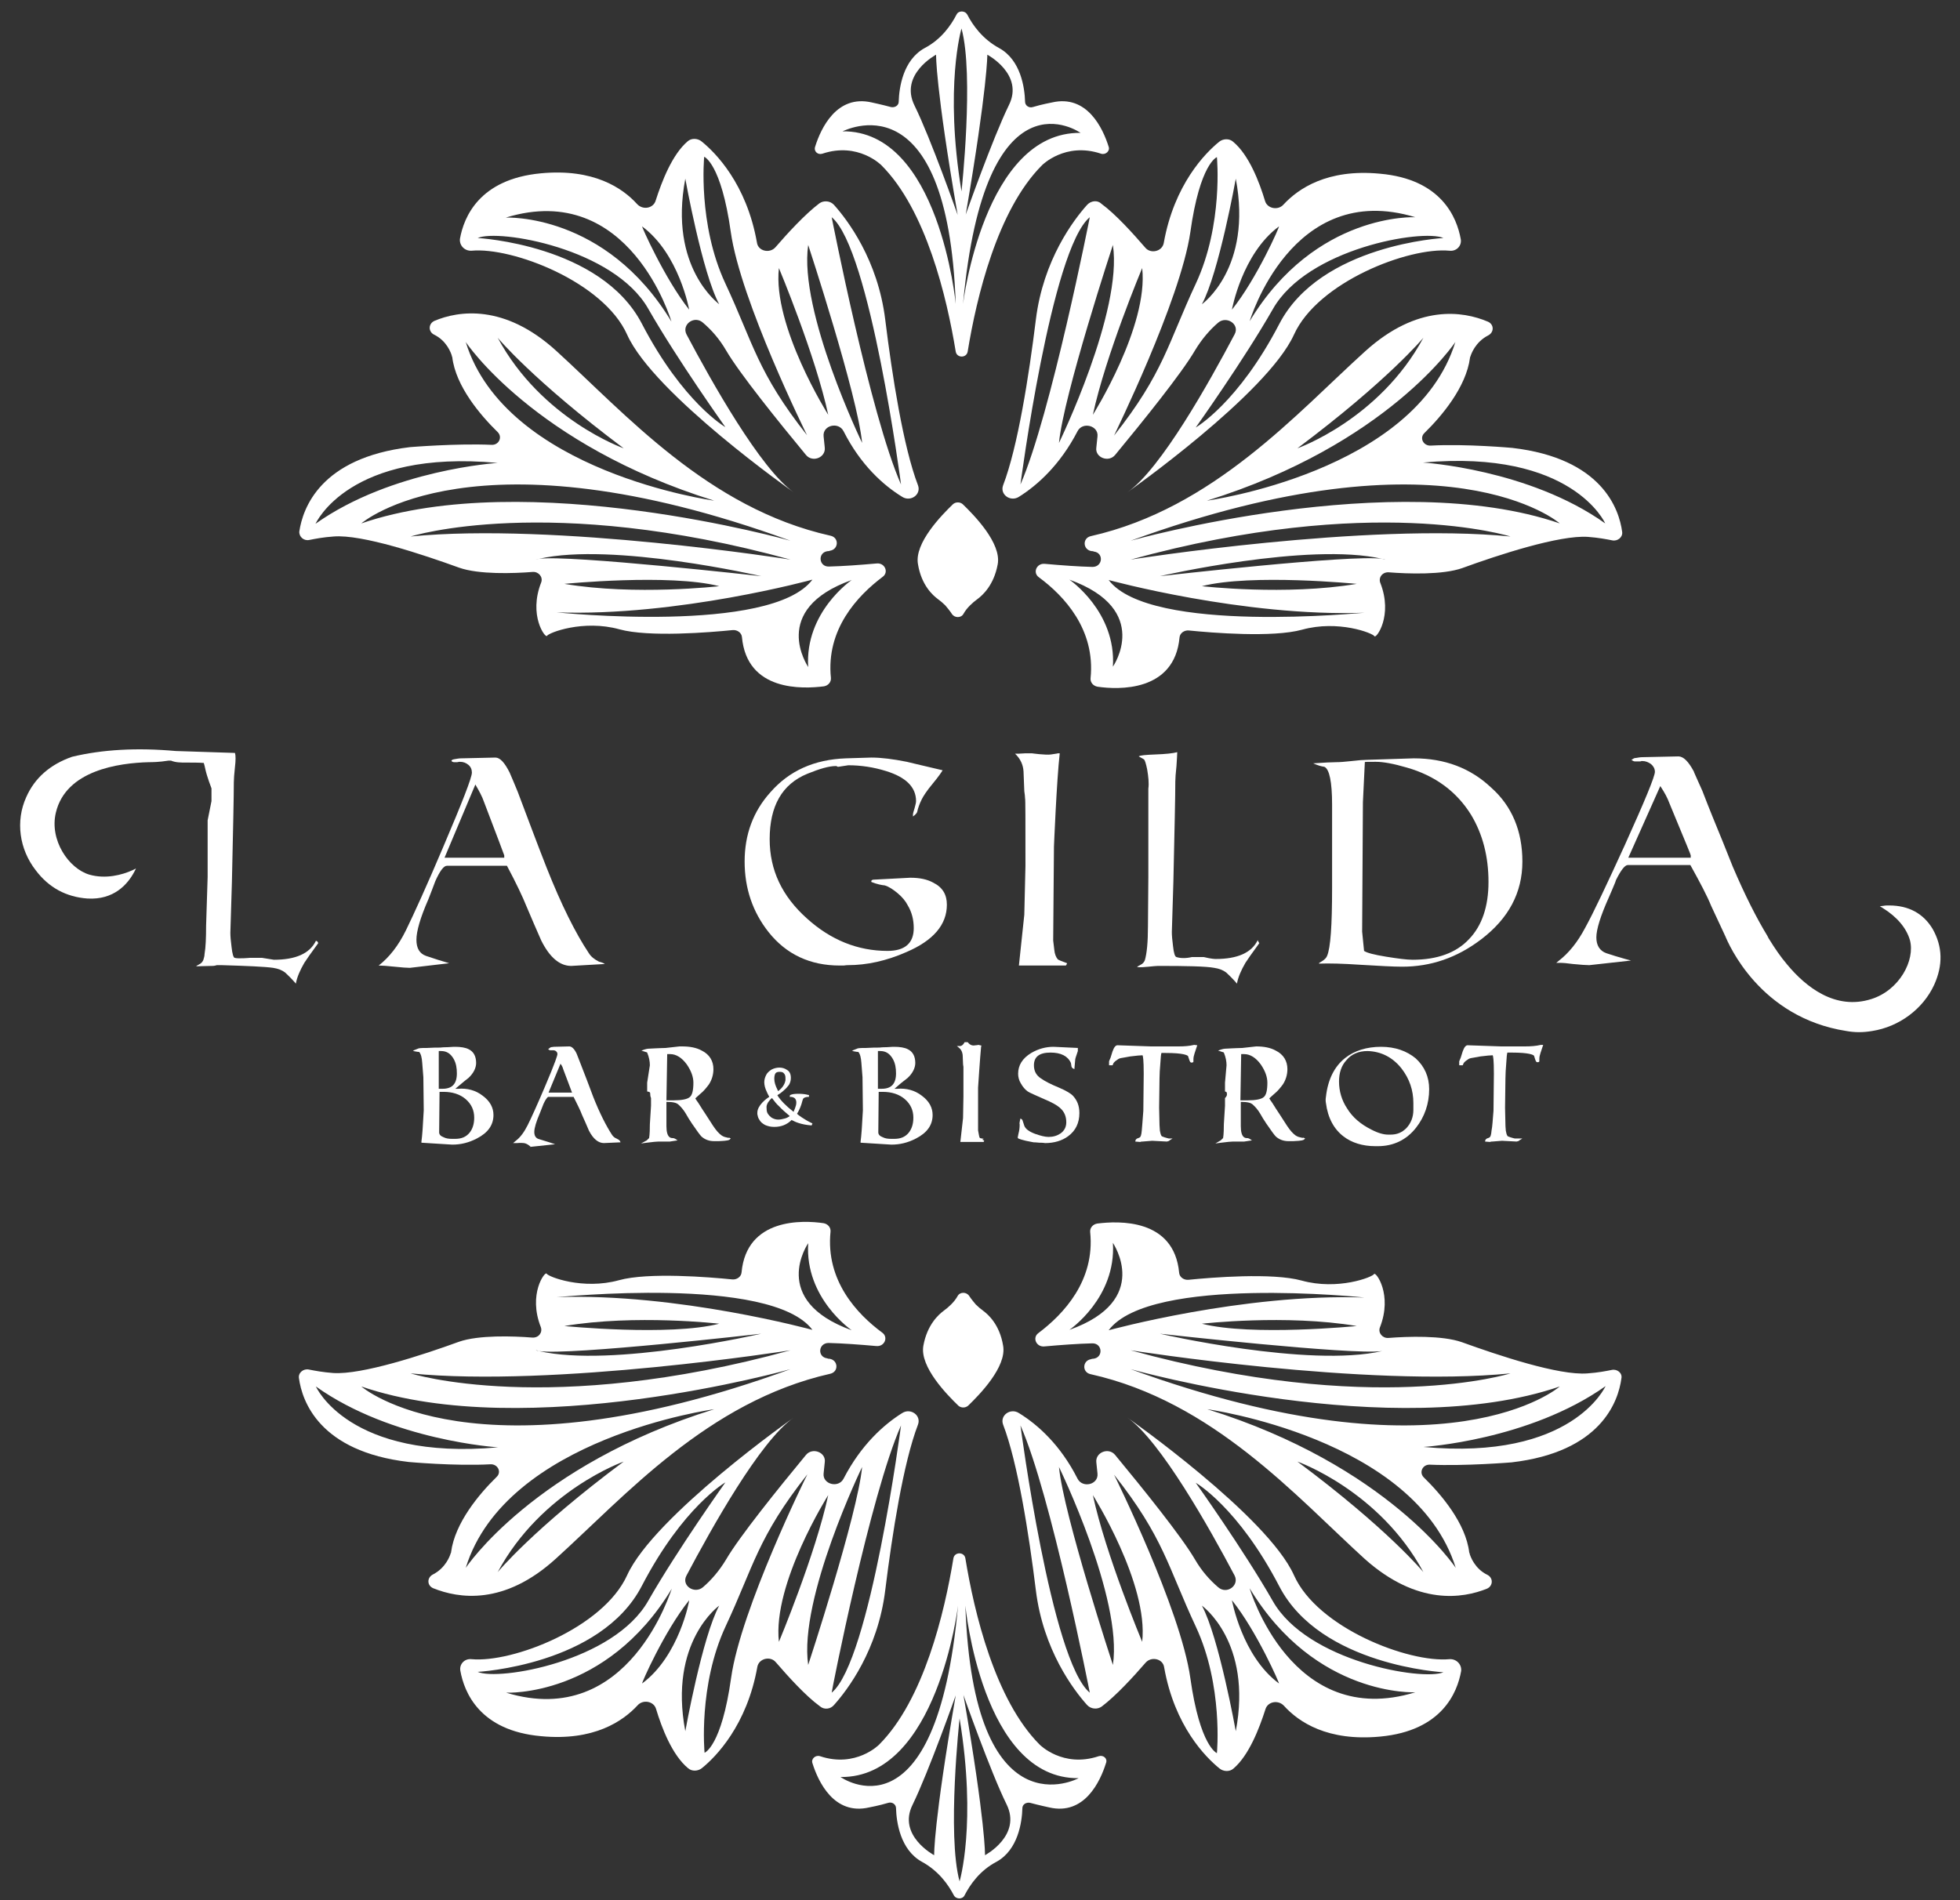 <?xml version="1.0" encoding="utf-8"?>
<!-- Generator: Adobe Illustrator 23.0.3, SVG Export Plug-In . SVG Version: 6.00 Build 0)  -->
<svg version="1.1" id="Livello_1" xmlns="http://www.w3.org/2000/svg" xmlns:xlink="http://www.w3.org/1999/xlink" x="0px" y="0px"
	 viewBox="0 0 508.8 493.4" style="enable-background:new 0 0 508.8 493.4;" xml:space="preserve">
<rect x="0" y="0" width="508.8" height="493.4" fill="#333333" stroke="none"/>
<style type="text/css">
	.st0{fill:#FFFFFF;}
</style>
<g id="Disegno_4_1_">
	<g>
		<g>
			<g>
				<g>
					<path class="st0" d="M213.5,39.9c9.3-3.1,15.3,3,15.3,3c11.6,11.6,17,34.3,19.3,48.4c0.3,1.7,2.8,1.7,3.1,0
						c2.3-14.1,7.7-36.8,19.3-48.4c0,0,6-6.1,15.3-3c1.2,0.4,2.4-0.7,2-1.8c-1.5-4.8-5.6-13.6-14.7-11.5c0,0-2.7,0.5-5,1.2
						c-1,0.3-2-0.4-2-1.4c-0.1-3.6-1.1-10.8-6.7-13.9c-4.4-2.4-6.9-6-8.3-8.7c-0.6-1.1-2.3-1.1-2.8,0c-1.4,2.7-3.9,6.4-8.3,8.7
						c-5.6,3.1-6.6,10.3-6.7,13.9c0,1-1,1.6-2,1.4c-2.2-0.6-5-1.2-5-1.2c-9.1-2.1-13.2,6.7-14.7,11.5
						C211.2,39.3,212.3,40.3,213.5,39.9z M280.5,34.5C255.4,34.2,250,78.9,250,78.9C255.7,16.8,280.5,34.5,280.5,34.5z M256.3,14.2
						c0,0,9.6,5.1,5.6,13.1c-4.2,8.6-11.2,28.4-11.2,28.4C256.4,22.3,256.3,14.2,256.3,14.2z M249.6,7.4c3.3,12.1,0,42.3,0,42.3
						C245.1,22.4,249.6,7.4,249.6,7.4z M243,14.2c0,0-0.2,8.1,5.6,41.6c0,0-7-19.9-11.2-28.4C233.4,19.3,243,14.2,243,14.2z
						 M248.1,78.9c0,0-4.3-45.1-29.4-44.8C218.8,34.2,246,19.3,248.1,78.9z"/>
					<path class="st0" d="M354.4,91.2c-17.8,16.1-39.4,40.8-71.2,48c-2.3,0.5-2.1,3.6,0.2,3.9c0.2,0,0.4,0,0.5,0.1
						c2.7,0.3,2.4,4-0.3,4c-3.8-0.1-7.9-0.4-12.4-0.8c-2.1-0.2-3.2,2.3-1.5,3.5c6.5,4.8,14.7,13.5,13.4,26.2c-0.1,1.1,0.7,2,1.8,2.2
						c5.4,0.8,20,1.4,21.3-12.8c0.1-1.1,1.2-1.9,2.4-1.8c5.9,0.6,21.8,1.9,29.4-0.2c9.4-2.6,18.4,0.9,18.8,1.7
						c0.4,0.7,4.9-5.3,1.5-13.9c-0.5-1.4,0.6-2.8,2.2-2.7c5,0.4,14,0.7,19.1-1.1c9.3-3.4,25.2-8.6,32.6-8.1c2.7,0.2,4.8,0.6,6.3,0.9
						c1.4,0.3,2.8-0.8,2.6-2.2c-0.8-6-5.3-19.1-28.5-21.8c0,0-12-1.1-21.2-0.6c-1.9,0.1-3-2-1.6-3.3c4.5-4.4,10.8-11.9,11.8-19.5
						c0-0.1,0-0.2,0.1-0.3c0.2-0.7,1.3-3.8,4.6-5.5c1.6-0.8,1.6-2.9-0.1-3.6C379.8,80.8,368,78.9,354.4,91.2z M369.5,87.7
						c-11.4,21.2-32.7,28.7-32.7,28.7C360.3,98.8,369.5,87.7,369.5,87.7z M288.9,173.1c0.9-14.3-11.3-22.6-11.3-22.6
						C299.2,158.3,288.9,173.1,288.9,173.1z M287.8,150.6c0,0,35,9.6,66.4,8.5C354.2,159,298.5,164.8,287.8,150.6z M312,152.2
						c12.9-3.3,40.2-0.6,40.2-0.6C333.8,154.7,312,152.2,312,152.2z M358.8,145.1c-7.9-1.2-57.7,4.5-57.7,4.5
						S339.7,140.7,358.8,145.1c0.3,0.1,0.6,0.1,0.8,0.2C359.4,145.3,359.1,145.2,358.8,145.1z M293.5,145.3c62.9-17.3,98.6-6,98.6-6
						C354.8,135.6,293.5,145.3,293.5,145.3z M416.7,135.9c-19.8-14.1-47.3-15.8-47.3-15.8C408.2,116.6,416.7,135.9,416.7,135.9z
						 M404.9,135.9c-43.1-14.8-111.4,4.5-111.4,4.5C375.9,110.4,404.9,135.9,404.9,135.9z M313.3,130c46.9-14.6,64.5-41.2,64.5-41.2
						C367.4,122.6,313.3,130,313.3,130z"/>
					<path class="st0" d="M282.2,53.2c-3.5,3.9-11.4,14.3-13.3,29.8c-1.8,14.6-4.7,33.1-8.5,43c-0.9,2.4,1.9,4.4,4.1,3
						c4.8-3,10.7-8.3,15.2-17c1.3-2.6,5.5-1.5,5.2,1.3c-0.1,0.9-0.2,1.9-0.3,2.9c-0.4,2.6,3.2,4,4.9,1.9
						c7.1-8.6,17.2-21.1,20.7-27.1c1.8-3,3.9-5.4,6-7.2c2.2-1.9,5.7,0.4,4.3,3c-6.5,12.3-19.1,34.9-27.8,41c0,0,36.2-25.5,43.2-40.9
						c6.2-13.7,29.8-22.8,40.4-21.8c1.8,0.2,3.2-1.3,2.9-3c-1-5.6-5-15.6-21-17c-13.7-1.3-21.2,3.9-25,8c-1.4,1.6-4.2,1.1-4.8-0.9
						c-1.5-5-4.2-12-8.3-15.4c-1-0.9-2.6-0.8-3.6,0c-3.6,2.9-11.7,11.1-14.4,26.3c-0.4,2.2-3.4,2.9-4.8,1.2
						c-3.2-3.7-7.7-8.7-11.4-11.4C284.9,51.9,283.2,52.1,282.2,53.2z M264.9,125.8c0,0,8-61.2,18-69.4
						C282.9,56.4,272.8,107.7,264.9,125.8z M374.7,61.8c0,0-31.9,1.7-42.6,22.3c-10.7,20.6-21.7,26.9-21.7,26.9s12.4-17.4,20-30.7
						C339.3,64.5,369.3,59.4,374.7,61.8z M367.4,56.4c0,0-25.9-1.3-43,27C324.4,83.5,335.2,46.6,367.4,56.4z M332,58.8
						c0.3-0.2-5.7,13.5-12.2,21.6C319.8,80.4,322.4,65.9,332,58.8z M320.8,46.4c4.4,23.2-8.8,32.6-8.8,32.6
						C316.4,70.9,320.8,46.4,320.8,46.4z M309,60.3c2.5-17.9,6.9-19.5,6.9-19.5s1.7,17.5-5.5,32.9c-7.2,15.4-8.3,23.1-21.2,39.4
						C289.2,113,306.4,78.1,309,60.3z M283.7,107.7c3.3-15.4,12.8-38.1,12.8-38.1C298.2,84.7,283.7,107.7,283.7,107.7z M274.9,115
						c1.2-12.5,14-51.4,14-51.4C291.5,80.9,274.9,115,274.9,115z"/>
					<path class="st0" d="M80.3,140.2c1.5-0.3,3.5-0.7,6.3-0.9c7.4-0.6,23.2,4.7,32.6,8.1c5.1,1.8,14.1,1.5,19.1,1.1
						c1.5-0.1,2.7,1.3,2.2,2.7c-3.4,8.6,1.1,14.6,1.5,13.9c0.4-0.8,9.4-4.3,18.8-1.7c7.6,2.1,23.5,0.8,29.4,0.2
						c1.2-0.1,2.3,0.7,2.4,1.8c1.3,14.2,15.8,13.5,21.3,12.8c1.1-0.2,1.9-1.1,1.8-2.2c-1.3-12.6,6.9-21.3,13.4-26.2
						c1.7-1.2,0.6-3.7-1.5-3.5c-4.5,0.4-8.6,0.7-12.4,0.8c-2.7,0.1-3-3.7-0.3-4c0.2,0,0.4,0,0.5-0.1c2.3-0.3,2.5-3.4,0.2-3.9
						c-31.8-7.1-53.4-31.8-71.2-48c-13.5-12.3-25.4-10.4-31.6-7.8c-1.6,0.7-1.7,2.8-0.1,3.6c3.3,1.6,4.4,4.8,4.6,5.5
						c0,0.1,0,0.2,0.1,0.3c0.9,7.6,7.3,15.1,11.8,19.5c1.3,1.3,0.3,3.4-1.6,3.3c-9.1-0.4-21.2,0.6-21.2,0.6
						C83.1,118.9,78.6,132,77.7,138C77.6,139.4,78.9,140.5,80.3,140.2z M106.6,139.3c0,0,35.7-11.3,98.6,6
						C205.2,145.3,143.9,135.6,106.6,139.3z M139.9,145.1c-0.3,0.1-0.5,0.1-0.8,0.2C139.3,145.2,139.5,145.2,139.9,145.1
						c19.1-4.4,57.7,4.5,57.7,4.5S147.8,144,139.9,145.1z M186.7,152.2c0,0-21.8,2.5-40.2-0.6C146.5,151.6,173.8,148.9,186.7,152.2z
						 M221.1,150.6c0,0-12.2,8.3-11.3,22.6C209.8,173.1,199.5,158.3,221.1,150.6z M144.5,159c31.5,1.1,66.4-8.5,66.4-8.5
						C200.2,164.8,144.5,159,144.5,159z M161.9,116.4c0,0-21.3-7.5-32.7-28.7C129.2,87.7,138.4,98.8,161.9,116.4z M120.9,88.8
						c0,0,17.6,26.6,64.5,41.2C185.4,130,131.3,122.6,120.9,88.8z M205.2,140.4c0,0-68.3-19.3-111.4-4.5
						C93.8,135.9,122.9,110.4,205.2,140.4z M129.2,120.2c0,0-27.4,1.7-47.3,15.8C82,135.9,90.5,116.6,129.2,120.2z"/>
					<path class="st0" d="M122.4,65.1c10.6-1,34.3,8.1,40.4,21.8c6.9,15.4,43.2,40.9,43.2,40.9c-8.6-6.1-21.3-28.7-27.8-41
						c-1.3-2.6,2.1-5,4.3-3c2.1,1.8,4.2,4.1,6,7.2c3.5,6,13.6,18.5,20.7,27.1c1.7,2.1,5.2,0.7,4.9-1.9c-0.1-1-0.2-1.9-0.3-2.9
						c-0.3-2.9,3.9-3.9,5.2-1.3c4.4,8.7,10.3,14,15.2,17c2.2,1.4,5-0.6,4.1-3c-3.8-9.9-6.7-28.4-8.5-43
						c-1.9-15.5-9.8-25.9-13.3-29.8c-1-1.1-2.7-1.2-3.8-0.4c-3.7,2.8-8.2,7.7-11.4,11.4c-1.5,1.7-4.5,1-4.8-1.2
						c-2.7-15.3-10.8-23.4-14.4-26.3c-1-0.8-2.6-0.9-3.6,0c-4,3.4-6.7,10.4-8.3,15.4c-0.6,2-3.3,2.5-4.8,0.9c-3.8-4.2-11.3-9.3-25-8
						c-16,1.5-20,11.4-21,17C119.2,63.7,120.6,65.2,122.4,65.1z M233.9,125.8c-8-18.1-18-69.4-18-69.4
						C225.9,64.6,233.9,125.8,233.9,125.8z M209.8,63.6c0,0,12.8,38.9,14,51.4C223.8,115,207.3,80.9,209.8,63.6z M202.2,69.6
						c0,0,9.5,22.7,12.8,38.1C215,107.7,200.5,84.7,202.2,69.6z M182.8,40.7c0,0,4.4,1.7,6.9,19.5c2.5,17.9,19.8,52.8,19.8,52.8
						c-12.9-16.3-14-24-21.2-39.4C181.1,58.2,182.8,40.7,182.8,40.7z M177.9,46.4c0,0,4.4,24.5,8.8,32.6
						C186.7,78.9,173.5,69.6,177.9,46.4z M166.7,58.8c9.6,7.1,12.2,21.6,12.2,21.6C172.5,72.3,166.4,58.5,166.7,58.8z M174.3,83.5
						c-17.1-28.3-43-27-43-27C163.5,46.6,174.3,83.5,174.3,83.5z M168.3,80.2c7.6,13.3,20,30.7,20,30.7s-11-6.3-21.7-26.9
						C155.9,63.5,124,61.8,124,61.8C129.4,59.4,159.4,64.5,168.3,80.2z"/>
				</g>
				<path class="st0" d="M243.4,155.5c0.7,0.5,1.4,1.1,2,1.7c0.5,0.6,1.1,1.3,1.7,2.2c0.7,1.1,2.4,1.1,3,0c0.5-0.9,1.1-1.6,1.7-2.2
					c0.6-0.6,1.3-1.2,2-1.7c1.2-0.9,4.2-3.5,5.2-9c1-5.5-6.2-12.8-9.1-15.6c-0.7-0.6-1.8-0.6-2.5,0c-2.9,2.8-10.1,10.1-9.1,15.6
					C239.2,152,242.2,154.6,243.4,155.5z"/>
			</g>
			<g>
				<g>
					<path class="st0" d="M285.2,456c-9.3,3.1-15.3-3-15.3-3c-11.6-11.6-17-34.3-19.3-48.4c-0.3-1.7-2.8-1.7-3.1,0
						c-2.3,14.1-7.7,36.8-19.3,48.4c0,0-6,6.1-15.3,3c-1.2-0.4-2.4,0.7-2,1.8c1.5,4.8,5.6,13.6,14.7,11.5c0,0,2.7-0.5,5-1.2
						c1-0.3,2,0.4,2,1.4c0.1,3.6,1.1,10.8,6.7,13.9c4.4,2.4,6.9,6,8.3,8.7c0.6,1.1,2.3,1.1,2.8,0c1.4-2.7,3.9-6.4,8.3-8.7
						c5.6-3.1,6.6-10.3,6.7-13.9c0-1,1-1.6,2-1.4c2.2,0.6,5,1.2,5,1.2c9.1,2.1,13.2-6.7,14.7-11.5
						C287.6,456.6,286.4,455.6,285.2,456z M218.2,461.4c25.1,0.3,30.5-44.5,30.5-44.5C243,479.1,218.2,461.4,218.2,461.4z
						 M242.5,481.7c0,0-9.6-5.1-5.6-13.1c4.2-8.6,11.2-28.4,11.2-28.4C242.3,473.6,242.5,481.7,242.5,481.7z M249.1,488.5
						c-3.3-12.1,0-42.3,0-42.3C253.6,473.5,249.1,488.5,249.1,488.5z M255.7,481.7c0,0,0.2-8.1-5.6-41.6c0,0,7,19.9,11.2,28.4
						C265.3,476.6,255.7,481.7,255.7,481.7z M250.6,416.9c0,0,4.3,45.1,29.4,44.8C280,461.7,252.7,476.6,250.6,416.9z"/>
					<path class="st0" d="M144.3,404.7c17.8-16.1,39.4-40.8,71.2-48c2.3-0.5,2.1-3.6-0.2-3.9c-0.2,0-0.4,0-0.5-0.1
						c-2.7-0.3-2.4-4,0.3-4c3.8,0.1,7.9,0.4,12.4,0.8c2.1,0.2,3.2-2.3,1.5-3.5c-6.5-4.8-14.7-13.5-13.4-26.2c0.1-1.1-0.7-2-1.8-2.2
						c-5.4-0.8-20-1.4-21.3,12.8c-0.1,1.1-1.2,1.9-2.4,1.8c-5.9-0.6-21.8-1.9-29.4,0.2c-9.4,2.6-18.4-0.9-18.8-1.7
						c-0.4-0.7-4.9,5.3-1.5,13.9c0.5,1.4-0.6,2.8-2.2,2.7c-5-0.4-14-0.7-19.1,1.1c-9.3,3.4-25.2,8.6-32.6,8.1
						c-2.7-0.2-4.8-0.6-6.3-0.9c-1.4-0.3-2.8,0.8-2.6,2.2c0.8,6,5.3,19.1,28.5,21.8c0,0,12,1.1,21.2,0.6c1.9-0.1,3,2,1.6,3.3
						c-4.5,4.4-10.8,11.9-11.8,19.5c0,0.1,0,0.2-0.1,0.3c-0.2,0.7-1.3,3.8-4.6,5.5c-1.6,0.8-1.6,2.9,0.1,3.6
						C119,415,130.8,417,144.3,404.7z M129.2,408.2c11.4-21.2,32.7-28.7,32.7-28.7C138.4,397,129.2,408.2,129.2,408.2z M209.8,322.8
						c-0.9,14.3,11.3,22.6,11.3,22.6C199.5,337.6,209.8,322.8,209.8,322.8z M210.9,345.3c0,0-35-9.6-66.4-8.5
						C144.5,336.9,200.2,331,210.9,345.3z M186.7,343.7c-12.9,3.3-40.2,0.6-40.2,0.6C164.9,341.2,186.7,343.7,186.7,343.7z
						 M139.9,350.8c7.9,1.2,57.7-4.5,57.7-4.5S159,355.2,139.9,350.8c-0.3-0.1-0.6-0.1-0.8-0.2C139.4,350.6,139.6,350.7,139.9,350.8
						z M205.2,350.6c-62.9,17.3-98.6,6-98.6,6C143.9,360.3,205.2,350.6,205.2,350.6z M82,360c19.8,14.1,47.3,15.8,47.3,15.8
						C90.5,379.3,82,360,82,360z M93.8,360c43.1,14.8,111.4-4.5,111.4-4.5C122.9,385.5,93.8,360,93.8,360z M185.4,365.9
						c-46.9,14.6-64.5,41.2-64.5,41.2C131.3,373.3,185.4,365.9,185.4,365.9z"/>
					<path class="st0" d="M216.5,442.7c3.5-3.9,11.4-14.3,13.3-29.8c1.8-14.6,4.7-33.1,8.5-43c0.9-2.4-1.9-4.4-4.1-3
						c-4.8,3-10.7,8.3-15.2,17c-1.3,2.6-5.5,1.5-5.2-1.3c0.1-0.9,0.2-1.9,0.3-2.9c0.4-2.6-3.2-4-4.9-1.9
						c-7.1,8.6-17.2,21.1-20.7,27.1c-1.8,3-3.9,5.4-6,7.2c-2.2,1.9-5.7-0.4-4.3-3c6.5-12.3,19.1-34.9,27.8-41
						c0,0-36.2,25.5-43.2,40.9c-6.2,13.7-29.8,22.8-40.4,21.8c-1.8-0.2-3.2,1.3-2.9,3c1,5.6,5,15.6,21,17c13.7,1.3,21.2-3.9,25-8
						c1.4-1.6,4.2-1.1,4.8,0.9c1.5,5,4.2,12,8.3,15.4c1,0.9,2.6,0.8,3.6,0c3.6-2.9,11.7-11.1,14.4-26.3c0.4-2.2,3.4-2.9,4.8-1.2
						c3.2,3.7,7.7,8.7,11.4,11.4C213.9,444,215.6,443.8,216.5,442.7z M233.9,370.1c0,0-8,61.2-18,69.4
						C215.8,439.5,225.9,388.2,233.9,370.1z M124,434.1c0,0,31.9-1.7,42.6-22.3c10.7-20.6,21.7-26.9,21.7-26.9s-12.4,17.4-20,30.7
						C159.4,431.4,129.4,436.5,124,434.1z M131.4,439.5c0,0,25.9,1.3,43-27C174.3,412.4,163.5,449.3,131.4,439.5z M166.7,437.1
						c-0.3,0.2,5.7-13.5,12.2-21.6C179,415.5,176.3,430,166.7,437.1z M177.9,449.5c-4.4-23.2,8.8-32.6,8.8-32.6
						C182.3,425,177.9,449.5,177.9,449.5z M189.8,435.6c-2.5,17.9-6.9,19.5-6.9,19.5s-1.7-17.5,5.5-32.9
						c7.2-15.4,8.3-23.1,21.2-39.4C209.5,382.9,192.3,417.8,189.8,435.6z M215,388.2c-3.3,15.4-12.8,38.1-12.8,38.1
						C200.5,411.2,215,388.2,215,388.2z M223.8,380.9c-1.2,12.5-14,51.4-14,51.4C207.3,415,223.8,380.9,223.8,380.9z"/>
					<path class="st0" d="M418.4,355.7c-1.5,0.3-3.5,0.7-6.3,0.9c-7.4,0.6-23.2-4.7-32.6-8.1c-5.1-1.8-14.1-1.5-19.1-1.1
						c-1.5,0.1-2.7-1.3-2.2-2.7c3.4-8.6-1.1-14.6-1.5-13.9c-0.4,0.8-9.4,4.3-18.8,1.7c-7.6-2.1-23.5-0.8-29.4-0.2
						c-1.2,0.1-2.3-0.7-2.4-1.8c-1.3-14.2-15.8-13.5-21.3-12.8c-1.1,0.2-1.9,1.1-1.8,2.2c1.3,12.6-6.9,21.3-13.4,26.2
						c-1.7,1.2-0.6,3.7,1.5,3.5c4.5-0.4,8.6-0.7,12.4-0.8c2.7-0.1,3,3.7,0.3,4c-0.2,0-0.4,0-0.5,0.1c-2.3,0.3-2.5,3.4-0.2,3.9
						c31.8,7.1,53.4,31.8,71.2,48C368,417,379.8,415,386,412.5c1.6-0.7,1.7-2.8,0.1-3.6c-3.3-1.6-4.4-4.8-4.6-5.5
						c0-0.1,0-0.2-0.1-0.3c-0.9-7.6-7.3-15.1-11.8-19.5c-1.3-1.3-0.3-3.4,1.6-3.3c9.1,0.4,21.2-0.6,21.2-0.6
						c23.2-2.7,27.7-15.8,28.5-21.8C421.2,356.5,419.8,355.4,418.4,355.7z M392.1,356.6c0,0-35.7,11.3-98.6-6
						C293.5,350.6,354.8,360.3,392.1,356.6z M358.8,350.8c0.3-0.1,0.5-0.1,0.8-0.2C359.5,350.6,359.2,350.7,358.8,350.8
						c-19.1,4.4-57.7-4.5-57.7-4.5S351,351.9,358.8,350.8z M312,343.7c0,0,21.8-2.5,40.2,0.6C352.2,344.3,324.9,347,312,343.7z
						 M277.6,345.3c0,0,12.2-8.3,11.3-22.6C288.9,322.8,299.2,337.6,277.6,345.3z M354.2,336.9c-31.5-1.1-66.4,8.5-66.4,8.5
						C298.5,331,354.2,336.9,354.2,336.9z M336.8,379.5c0,0,21.3,7.5,32.7,28.7C369.5,408.2,360.3,397,336.8,379.5z M377.9,407.1
						c0,0-17.6-26.6-64.5-41.2C313.3,365.9,367.4,373.3,377.9,407.1z M293.5,355.5c0,0,68.3,19.3,111.4,4.5
						C404.9,360,375.9,385.5,293.5,355.5z M369.5,375.7c0,0,27.4-1.7,47.3-15.8C416.7,360,408.2,379.3,369.5,375.7z"/>
					<path class="st0" d="M376.3,430.8c-10.6,1-34.3-8.1-40.4-21.8c-6.9-15.4-43.2-40.9-43.2-40.9c8.6,6.1,21.3,28.7,27.8,41
						c1.3,2.6-2.1,5-4.3,3c-2.1-1.8-4.2-4.1-6-7.2c-3.5-6-13.6-18.5-20.7-27.1c-1.7-2.1-5.2-0.7-4.9,1.9c0.1,1,0.2,1.9,0.3,2.9
						c0.3,2.9-3.9,3.9-5.2,1.3c-4.4-8.7-10.3-14-15.2-17c-2.2-1.4-5,0.6-4.1,3c3.8,9.9,6.7,28.4,8.5,43c1.9,15.5,9.8,25.9,13.3,29.8
						c1,1.1,2.7,1.2,3.8,0.4c3.7-2.8,8.2-7.7,11.4-11.4c1.5-1.7,4.5-1,4.8,1.2c2.7,15.3,10.8,23.4,14.4,26.3c1,0.8,2.6,0.9,3.6,0
						c4-3.4,6.7-10.4,8.3-15.4c0.6-2,3.3-2.5,4.8-0.9c3.8,4.2,11.3,9.3,25,8c16-1.5,20-11.4,21-17
						C379.5,432.2,378.1,430.7,376.3,430.8z M264.9,370.1c8,18.1,18,69.4,18,69.4C272.9,431.3,264.9,370.1,264.9,370.1z
						 M288.9,432.3c0,0-12.8-38.9-14-51.4C274.9,380.9,291.5,415,288.9,432.3z M296.5,426.3c0,0-9.5-22.7-12.8-38.1
						C283.7,388.2,298.2,411.2,296.5,426.3z M315.9,455.2c0,0-4.4-1.7-6.9-19.5c-2.5-17.9-19.8-52.8-19.8-52.8
						c12.9,16.3,14,24,21.2,39.4C317.6,437.7,315.9,455.2,315.9,455.2z M320.8,449.5c0,0-4.4-24.5-8.8-32.6
						C312,416.9,325.2,426.3,320.8,449.5z M332,437.1c-9.6-7.1-12.2-21.6-12.2-21.6C326.3,423.6,332.3,437.4,332,437.1z
						 M324.4,412.4c17.1,28.3,43,27,43,27C335.2,449.3,324.4,412.4,324.4,412.4z M330.4,415.7c-7.6-13.3-20-30.7-20-30.7
						s11,6.3,21.7,26.9c10.7,20.6,42.6,22.3,42.6,22.3C369.3,436.5,339.3,431.4,330.4,415.7z"/>
				</g>
				<path class="st0" d="M255.3,340.4c-0.7-0.5-1.4-1.1-2-1.7c-0.5-0.6-1.1-1.3-1.7-2.2c-0.7-1.1-2.4-1.1-3,0
					c-0.5,0.9-1.1,1.6-1.7,2.2c-0.6,0.6-1.3,1.2-2,1.7c-1.2,0.9-4.2,3.5-5.2,9c-1,5.5,6.2,12.8,9.1,15.6c0.7,0.6,1.8,0.6,2.5,0
					c2.9-2.8,10.1-10.1,9.1-15.6C259.5,343.9,256.5,341.3,255.3,340.4z"/>
			</g>
			<g>
				<g>
					<path class="st0" d="M82.6,244.9c-1.9,2.6-3.1,4.3-3.6,5.1c-1.1,1.9-1.9,3.7-2.2,5.4c-0.4-0.5-1.3-1.5-2.8-2.9
						c-0.8-0.6-1.8-1-3.1-1.2c-2.1-0.3-6.6-0.5-13.4-0.7h-1.2c-0.3,0.1-0.7,0.2-1.2,0.2l-0.1,0l-4.1,0.1c0.1-0.1,0.4-0.3,0.8-0.5
						c0.6-0.3,0.9-0.7,1.1-1.2c0.1-0.4,0.3-0.9,0.3-1.5c0.3-1.7,0.4-4.2,0.4-7.3l0.4-12.7v-14.7l1-5v-3.3c0,0-1.2-3.1-1.6-5
						c-0.1-0.6-0.3-1.2-0.4-1.6c-1.3-0.1-2.9-0.1-4.7-0.1c-1.3,0-2.6,0-3.8-0.5h-0.7c-2.4,0.4-4.4,0.4-5,0.4
						c-7.9,0.2-21.6,2.1-24.2,13.1c-1.7,7.1,3.3,14.5,8.7,16.1c4.2,1.2,8.5,0.1,11.3-1.2l0.8-0.4l-0.4,0.8c-1.8,3.4-5.4,7.4-12.2,7
						c-5.5-0.4-10-2.8-13.4-7.3C5,220.5,4,213.2,6.8,207c2.2-5,6.2-8.5,11.9-10.5c7.9-1.9,16.9-2.4,26.9-1.5l15.4,0.5v0
						c0.2,0.7,0.2,1.9,0,3.6c-0.2,1.9-0.3,3.2-0.3,4c0,3.8-0.2,12.5-0.5,26l-0.4,13.1c0,0.9,0.1,2.1,0.3,3.6
						c0.2,1.9,0.5,2.8,0.8,2.9c0.9,0.3,4,0,4,0H68c0,0,3,0.5,3.1,0.5c5.6,0,9.3-1.6,10.9-4.9C82.3,244.3,82.5,244.5,82.6,244.9z"/>
				</g>
				<path class="st0" d="M157,250.3l-8.7,0.5c-3,0-5.6-2.2-7.8-6.6c-1.3-3-2.6-5.9-3.8-8.8c-1-2.5-2.7-6.1-5.1-10.6H116
					c-0.8,0-1.8,1.3-3,4c-0.6,1.6-1.2,3.2-1.8,4.7c-2.1,4.8-3.1,8.3-3.1,10.5c0,2.2,0.8,3.6,2.5,4.2c2,0.7,4,1.3,6,1.9l-10.2,1.2
					c-0.8,0-2.1-0.1-4-0.3c-1.9-0.2-3.3-0.3-4.1-0.3c2.7-2.1,5.1-5.1,7.1-9.2c2-4.1,5.3-11.3,9.7-21.7c4.9-11.5,7.4-17.9,7.4-19.2
					c0-0.8-0.3-1.5-0.9-2c-0.6-0.5-1.3-0.8-2.2-0.8c-0.1,0-0.3,0-0.7,0.1c-0.4,0-0.7,0-0.8,0c-0.3,0-0.5-0.1-0.7-0.3
					c0-0.3,0.3-0.4,0.9-0.5c0.6-0.1,1.1-0.2,1.7-0.2l8.8-0.2c1.2,0,2.4,1.3,3.7,3.9c0.7,1.6,1.4,3.3,2.1,5
					c2.5,6.6,4.9,13.1,7.5,19.7c3.8,9.6,7.5,17,10.9,22.1c0.6,1,1.5,1.7,2.7,2.3C156.4,249.9,156.9,250.2,157,250.3z M130.9,222.7
					v-0.6c0-0.1-1.8-4.8-5.3-14c-0.4-1.2-1.2-2.7-2.2-4.4l-8,19H130.9z"/>
				<path class="st0" d="M245.8,234.9c0,5.2-3.5,9.3-10.5,12.3c-5.2,2.3-10.3,3.4-15.2,3.4c-0.1,0-0.5,0-1.1,0.1c-0.6,0-0.9,0-1,0
					c-7.7,0-13.9-2.9-18.5-8.7c-4.1-5.2-6.2-11.3-6.2-18.3c0-7,2.2-13,6.7-18c4.9-5.6,11.4-8.5,19.6-8.8l6.6-0.2
					c2.6,0,5.7,0.4,9.2,1.1c0.1,0,3.2,0.8,9.3,2.2c-0.3,0.5-1.1,1.7-2.6,3.5c-1.5,1.8-2.4,3.2-2.8,4c-0.6,1.2-1,2.3-1.2,3.3
					c-0.1,0.3-0.4,0.7-1.1,1.2v-0.6c0-0.1,0.1-0.6,0.4-1.5c0.3-1,0.4-1.6,0.4-1.9c0-3.6-2.6-6.2-7.8-7.8c-3.2-1-6.5-1.5-9.8-1.5
					c-0.1,0-0.5,0.1-1.3,0.2c-0.7,0.1-1.2,0.2-1.3,0.2c-0.1,0-0.2,0-0.3-0.1c-0.1-0.1-0.2-0.1-0.3-0.1c-1.8,0-4.2,0.7-7.4,2
					c-6.6,2.7-9.8,8.4-9.8,17c0,8,3.2,14.8,9.7,20.6c6.2,5.6,13.2,8.4,20.9,8.4c4.5,0,6.8-2,6.8-5.9c0-2.2-0.5-4.2-1.6-6
					c-0.5-1-1.4-2.1-2.6-3.1c-1.2-1-2.3-1.7-3.3-2c-0.9-0.1-2-0.3-3.5-0.9c-0.1-0.4,0.2-0.6,0.6-0.6l9.5-0.5c2.4,0,4.4,0.4,6,1.3
					C244.7,230.4,245.8,232.3,245.8,234.9z"/>
				<path class="st0" d="M277,250.1c0,0.1-0.1,0.3-0.3,0.6h-12.2l1.4-13.2l0.3-12.7c0-11.7,0-17.5-0.1-17.5c0-0.5-0.1-1.1-0.2-1.9
					c-0.1-1.7-0.1-3.4-0.2-5.1c-0.1-1.7-0.8-3.3-2.2-4.6c0.5,0,1.4,0,2.6-0.1c1.3,0,1.8,0,1.8,0s3.6,0.5,4.9,0.3
					c1.4-0.2,2-0.3,1.7-0.3h0.6c-0.8,6.9-1.5,24.2-1.5,24.2l-0.2,24.4c0.1,0.8,0.2,1.7,0.3,2.5c0.1,1,0.4,1.8,0.9,2.4
					C274.9,249.3,275.6,249.6,277,250.1z"/>
				<path class="st0" d="M326.9,244.9c-1.9,2.6-3.1,4.3-3.6,5.1c-1.1,1.9-1.9,3.7-2.2,5.4c-0.4-0.5-1.3-1.5-2.8-2.9
					c-0.8-0.6-1.8-1-3.1-1.2c-2.2-0.4-7.1-0.5-14.6-0.5c-0.5,0-1.3,0.1-2.4,0.2c-1.1,0.1-2.1,0.2-3,0.1c0-0.1,0.3-0.3,0.9-0.6
					c0.6-0.3,0.9-0.7,1.1-1.2c0.5-1.7,0.8-4.6,0.8-8.8l0.1-12.7v-14.7v-5v-3.3c0.2-1.5,0-3.2-0.3-5c-0.3-1.5-0.6-2.4-0.8-2.6
					c-0.1-0.1-0.5-0.3-1.4-0.8c0.4-0.3,1.8-0.4,4.2-0.5c2.8-0.1,4.7-0.3,5.8-0.6c0,0.7-0.1,1.9-0.2,3.6c-0.2,1.9-0.3,3.2-0.3,4
					c0,3.8-0.2,12.5-0.5,26l-0.4,13.1c0,0.9,0.1,2.1,0.3,3.6c0.2,1.9,0.5,2.8,0.9,2.9c0.9,0.3,2.3,0.4,4,0h3.1c2,0.5,3,0.5,3.1,0.5
					c5.6,0,9.3-1.6,10.9-4.9C326.5,244.3,326.7,244.5,326.9,244.9z"/>
				<path class="st0" d="M395.2,223.7c0,8.1-3.6,14.8-10.7,20.2c-6.3,4.8-13.1,7.1-20.5,7.1c-2.3,0-5.9-0.2-10.9-0.5
					c-4.4-0.3-8-0.4-10.7-0.3c-0.1-0.1,0.2-0.3,0.9-0.7c0.6-0.4,1-0.8,1.2-1.3c0.9-2.1,1.3-7.9,1.3-17.6v-21.7c0-5.9-0.7-9.2-2-9.8
					c-0.8-0.1-1.8-0.4-2.9-0.9c2.9-0.2,4.9-0.3,5.9-0.3c1,0,2.3-0.1,4.1-0.3c1.7-0.2,3-0.3,3.7-0.3l12.4-0.4c8,0,14.7,2.5,20.1,7.6
					C392.5,209.3,395.2,215.8,395.2,223.7z M386.4,229c0-6.6-1.5-12.4-4.5-17.4c-3.7-6-9.3-10.2-16.7-12.3c-3.4-1-6.1-1.5-8.1-1.5
					c-2,0-2.9,0-2.8,0.1l-0.5,10.4l-0.2,33.6c0.1,1.1,0.3,2.8,0.5,5c0.7,0.5,2.6,1,5.7,1.5c3.1,0.5,5.4,0.8,6.9,0.8
					c6.4,0,11.3-1.8,14.6-5.3C384.7,240.4,386.4,235.4,386.4,229z"/>
				<path class="st0" d="M490.4,235.1c-0.5,0-1,0-1.5,0.1l-0.9,0.1l0.8,0.5c3.7,2.3,6.1,5.2,7,8.3c1.4,5.2-2.7,13-10,15.3
					c-9.4,3-17.1-3.2-21.9-9c-1.7-2-3.2-4.2-4.8-6.8l-0.1-0.2c0-0.1-0.1-0.1-0.1-0.2c0-0.1-0.1-0.1-0.1-0.2c-2.8-4.6-5.8-10.5-9-18
					c-0.6-1.5-1.2-3-1.8-4.5l-0.8-2c-1.6-3.9-3.5-8.5-5.3-13.2c-0.7-1.6-1.5-3.3-2.1-4.7l-0.1-0.3c-1.4-2.6-2.7-3.9-4-3.9l-9.3,0.2
					c-0.6,0-1.1,0.1-1.7,0.2c-0.3,0-0.6,0.1-0.7,0.2l-0.5,0.3l0.5,0.3c0.2,0.1,0.3,0.1,0.5,0.1h1.1c0.2,0,0.4,0,0.5-0.1
					c0.1,0,0.1,0,0.2,0c0.9,0,1.6,0.3,2.3,0.8c0.6,0.5,1,1.2,1,2c0,1.2-2.6,7.5-7.8,19c-4.8,10.5-8.1,17.5-10.3,21.5
					c-2,3.8-4.3,6.6-6.9,8.6l-0.6,0.5l0.8,0c0.9,0,2.1,0.1,3.5,0.3c2,0.2,3.4,0.3,4.2,0.3c0,0,0.1,0,0.1,0l10.8-1.2l-1.5-0.4
					c-1.8-0.5-3.4-1-4.9-1.5c-1.7-0.6-2.6-2-2.6-4.1c0-2.1,1.1-5.6,3.2-10.3c0.6-1.3,1.1-2.6,1.7-4l0.2-0.6c1.3-2.6,2.3-3.9,3.1-3.9
					h16.2c2.5,4.5,4.4,8.1,5.4,10.6l3.5,7.5c0,0.1,0,0.1,0.1,0.2c0.9,2.2,9,21.3,31.5,24.8c1.1,0.2,2.2,0.3,3.3,0.3
					c1.1,0,2.2-0.1,3.4-0.3c7-1.1,13.2-5.7,16.1-12c2.3-5.1,2.2-9.9-0.4-14.5C499.3,237.2,495.5,235.1,490.4,235.1z M438.9,222.1
					v0.6h-16.2l8.3-18.6c1.2,1.8,1.9,3.2,2.3,4.3C438.1,220,438.9,221.9,438.9,222.1z"/>
			</g>
		</g>
		<g>
			<path class="st0" d="M107.2,272.8l0.2,0.1c0.2,0.1,0.5,0.1,1,0.2c0.3,0,0.4,0.1,0.4,0c0.5,0.6,0.7,1.5,0.8,2.8l0.3,3.8l0.1,8.6
				c-0.2,4-0.4,6.7-0.6,8.1l0,0.3l8,0.5c2.2,0,4.3-0.5,6.4-1.6c2.9-1.5,4.3-3.5,4.3-6.1c0-1.9-0.9-3.6-2.8-5c-1.8-1.4-4-2-6.4-1.8
				c-0.3,0-0.5,0-0.7,0c1.1-0.9,2.2-1.9,3.4-2.8c1.3-1.2,2-2.6,2-3.9c0-1.8-0.7-3-2-3.6c-0.8-0.4-2-0.6-3.5-0.6c0,0-0.7,0-1.9,0.1
				c-1.2,0-1.9,0.1-1.9,0.1c-0.8,0-2,0-3.5,0.1c-0.8,0-1.5,0-2.1,0.1 M123.1,290.2c0,1.6-0.4,2.9-1.2,3.9c-0.9,1.1-2.1,1.6-3.7,1.6
				h-0.9c-0.8,0-1.5-0.1-2.1-0.4c-0.8-0.3-1.2-0.7-1.2-1.3l0.1-10.5c0.2,0,0.5,0,1.1,0c2.2,0,4.2,0.6,5.7,1.9
				C122.4,286.7,123.1,288.3,123.1,290.2z M117.8,275c0.6,1.1,0.8,2.3,0.8,3.7c0,2.7-1.2,4-3.7,4h-1v-9.8c0.1,0,0.3,0,0.6,0
				C116,272.9,117,273.6,117.8,275z"/>
			<path class="st0" d="M142.3,272.4L142.3,272.4c0.2,0.2,0.4,0.3,0.6,0.3l0.4,0c0.1,0,0.2,0,0.3,0c0.3,0,0.6,0.1,0.8,0.3
				c0.2,0.2,0.3,0.4,0.3,0.7c0,0.3-0.4,1.8-3.3,8.6c-2,4.7-3.5,8-4.4,9.8c-0.9,1.8-1.9,3.2-3.1,4.1l-0.7,0.6h1c0,0,1-0.1,1.8,0
				c0.9,0.1,1.8,1,1.8,1s-0.3,0-0.3,0l6.6-0.7l-1.5-0.5c-1-0.3-2-0.6-2.9-0.9c-0.7-0.3-1-0.9-1-1.8c0-1,0.5-2.7,1.5-5
				c0.3-0.8,0.6-1.5,0.9-2.3c0.8-1.7,1.2-1.8,1.2-1.8h6.6c1,2,1.8,3.6,2.2,4.7c0.6,1.3,1.2,2.7,1.8,4.1c1.1,2.1,2.4,3.2,3.9,3.2
				c0,0-0.1,0-0.1,0l4.4-0.2l-0.2-0.4c-0.1-0.1-0.1-0.2-0.9-0.6c-0.5-0.2-0.8-0.5-1.1-0.9c-1.5-2.3-3.2-5.6-4.9-9.9
				c-1.1-2.9-2.2-5.9-3.4-8.9c-0.3-0.8-0.6-1.5-0.9-2.3c-0.6-1.3-1.3-1.9-1.9-1.9l-4,0.1c-0.2,0-0.5,0.1-0.8,0.1 M146.2,277.6
				c1.4,3.7,2.2,5.8,2.3,6.1h-6.1l3.1-7.5C145.9,276.7,146.1,277.2,146.2,277.6z"/>
			<path class="st0" d="M188.1,295.2c-0.3-0.1-0.5-0.2-0.8-0.4c-0.7-0.5-1.4-1.3-2.2-2.5l-2-3.1c-0.4-0.6-1-1.5-1.8-2.8
				c-0.5-0.7-0.7-1-0.8-1.2c0.1-0.1,0.4-0.4,1.2-1.1c1-0.8,1.7-1.7,2.3-2.5c0.8-1.2,1.2-2.6,1.2-4c0-2.1-1-3.8-3-4.8
				c-1.4-0.8-3.2-1.1-5.1-1.1c0,0-0.7,0-0.7,0l-3.6,0.4c-1.1,0-2,0.1-2.7,0.1l-1.9,0.1c-0.2,0-0.5,0.1-0.9,0.2l-0.8,0.3l1.3,0.4
				c0.1,0,0.2,0.1,0.2,0.1c0.5,1.2,0.7,2.3,0.7,3.3l-0.7,4.5v2.3c0.8,0.1,0.8,0.3,0.8,0.8c0,0.5,0.2,0.9,0.2,0.9v2l-0.3,4.8
				c0,2.9-0.2,3.5-0.2,3.6c-0.5,0.5-0.7,0.7-0.8,0.7l-1.3,0.7l1.5-0.2c1.6-0.2,2.6-0.3,3.1-0.3c0,0,0.5,0,1.4,0c0.9,0,1.4,0,1.5,0
				c0,0,0.1,0,1.3-0.2l0.7-0.1l-0.6-0.4c-0.2-0.1-0.4-0.2-0.7-0.2c-0.4,0-1.6,0-1.6-3.1v-6.2c0-0.1,0-0.1,0-0.1c1.9,0,2.6,0.3,3,0.6
				c0.7,0.6,1.4,1.4,2,2.4c0.5,0.9,1,1.7,1.6,2.6c1.3,1.9,2.1,3,2.5,3.4c0.9,0.8,2,1.2,3.3,1.2c0.1,0,0.3,0,0.6,0c0.3,0,0.5,0,0.6,0
				c2.5-0.1,2.6-0.3,2.8-0.4l0.3-0.3l-0.4-0.2C189.1,295.5,188.9,295.4,188.1,295.2z M178.3,276.4c1.1,1.6,1.7,3.2,1.7,4.7
				c0,2-0.3,3.3-1,3.8c-0.6,0.5-2,0.8-4.1,0.8h-1.9l0.2-12h0.8C175.5,273.7,177,274.6,178.3,276.4z"/>
			<path class="st0" d="M221.2,272.8l0.2,0.1c0.2,0.1,0.5,0.1,1,0.2c0.3,0,0.4,0.1,0.4,0c0.5,0.6,0.7,1.5,0.8,2.8l0.3,3.8l0.1,8.6
				c-0.2,4-0.4,6.7-0.6,8.1l0,0.3l8,0.5c2.2,0,4.3-0.5,6.4-1.6c2.9-1.5,4.3-3.5,4.3-6.1c0-1.9-0.9-3.6-2.8-5c-1.8-1.4-4-2-6.4-1.8
				c-0.3,0-0.5,0-0.7,0c1.1-1,2.2-1.9,3.4-2.8c1.3-1.2,2-2.6,2-3.9c0-1.8-0.7-3-2-3.6c-0.8-0.4-2-0.6-3.5-0.6c0,0-0.7,0-1.9,0.1
				c-1.2,0-1.9,0.1-1.9,0.1c-0.8,0-2,0-3.5,0.1c-0.8,0-1.5,0-2.1,0.1 M237.1,290.2c0,1.6-0.4,2.9-1.2,3.9c-0.9,1.1-2.1,1.6-3.7,1.6
				h-0.9c-0.8,0-1.5-0.1-2.1-0.4c-0.8-0.3-1.2-0.7-1.2-1.3l0.1-10.5c0.2,0,0.5,0,1.1,0c2.2,0,4.2,0.6,5.7,1.9
				C236.4,286.7,237.1,288.3,237.1,290.2z M231.8,275c0.6,1.1,0.8,2.3,0.8,3.7c0,2.7-1.2,4-3.7,4h-1v-9.8c0.1,0,0.3,0,0.6,0
				C230,272.9,231,273.6,231.8,275z"/>
			<path class="st0" d="M254.4,295.5c-0.2-0.2-0.2-0.5-0.3-0.9l-0.2-1.1v-11.1c0,0,0.5-7.7,0.8-10.8l0,0h0.1v-0.1l-0.8-0.2
				c-0.1,0-0.3,0.1-0.7,0.1c-0.6,0.1-1.3,0.2-2.1-0.8h-0.8c-0.5,1-1.1,1-1.1,1h-0.9l0.6,0.5c0.6,0.5,0.8,1.1,0.9,1.8l0.1,2.3
				c0,0.4,0.1,0.6,0.1,0.8v0.2l0,0c0,0.5,0,2.2,0,7.5l-0.1,5.6l-0.7,6.2h6l0.1-0.1c0.1-0.2,0.2-0.3-0.3-0.4v-0.2l0.3-0.1
				C254.7,295.6,254.5,295.5,254.4,295.5z"/>
			<path class="st0" d="M274.9,282.4c-2.2-0.9-3.7-1.7-4.7-2.4c-1.2-0.8-1.8-1.9-1.8-3.4c0-2.2,1.4-3.3,4.3-3.3
				c2.7,0,4.5,0.9,5.3,2.7c0,0,0,0.1,0.1,0.6c0,0.4,0.2,0.7,0.4,0.8l0.4,0.2l0.2-2.3c0-0.4,0.2-0.9,0.4-1.5l0.3-0.9l0-0.8l-6.3-0.3
				c-2,0-3.9,0.5-5.8,1.6c-2.3,1.4-3.4,3.2-3.4,5.4c0,0.8,0.2,1.7,0.7,2.5c0.5,0.9,1.1,1.6,1.8,2.1c0.6,0.4,2.1,1,4.3,2
				c1.9,0.8,3.2,1.5,4,2.2c1.2,1,1.7,2.3,1.7,3.8c0,1.2-0.5,2.2-1.5,2.9c-0.9,0.6-1.9,0.9-3.1,0.9c-0.9,0-2.1-0.3-3.5-0.8
				c-1.6-0.6-2.5-1.3-2.8-2.1c-0.5-1.6-0.5-1.6-0.7-1.7l-0.3-0.2l-0.1,0.4c-0.1,0.5-0.2,0.9-0.1,1.2c0,0.8-0.1,1.6-0.3,2.3l-0.2,1
				c0,0.3,0.1,0.4,2.1,0.9c1.5,0.3,1.9,0.4,2,0.4c0.1,0,0.6,0,1.5,0.1l0.1,0c0.9,0,1.4,0.1,1.4,0.1c2.3,0,4.4-0.6,6-1.8
				c1.9-1.4,2.9-3.4,2.9-6c0-1.9-0.6-3.3-1.6-4.4C278.1,284,276.8,283.2,274.9,282.4z"/>
			<path class="st0" d="M310,271.3c-1.2,0.3-2.6,0.4-4.1,0.4h-7.1l-8.7-0.3c-0.5,0-0.9,0.5-1.3,1.6l-0.5,1.6c-0.4,0.9-0.4,1-0.4,1v1
				h0.9l0.1-0.2c0.1-0.4,0.4-0.7,0.8-1c0.4-0.3,0.7-0.5,1-0.6c0.3-0.1,1.2-0.2,2.7-0.5c1.6-0.2,2.7-0.3,3.2-0.3
				c0.1,0.2,0.3,1.1,0.3,4.8l-0.1,9.6c-0.2,2.5-0.3,4.2-0.4,5.1c-0.1,1.2-0.3,1.7-0.5,1.8c-0.1,0.1-0.2,0.1-0.4,0.2
				c-0.4,0.1-0.6,0.3-0.7,0.5l-0.1,0.4l1.2,0.1l0.1,0c0.2-0.1,0.4-0.1,0.6-0.1c1.5-0.1,2.3-0.2,2.5-0.2l3.8,0.2
				c0.3-0.1,0.6-0.1,0.7-0.3l0.8-0.5h-1c-0.1,0-0.4-0.1-1.1-0.3c-0.6-0.2-0.8-0.3-0.8-0.4c-0.2-0.3-0.3-0.8-0.4-1.3
				c-0.1-1.2-0.1-1.4-0.1-1.5l-0.1-4.5l0.1-7.6c0-1.2,0.1-2.5,0.2-3.7c0.1-1.8,0.2-2.6,0.3-2.9c0.2,0,0.4,0,0.6,0c0.3,0,0.5,0,0.5,0
				c4.7,0,5.6,0.6,5.8,0.8c0,0.1,0.1,0.2,0.3,0.9c0.2,0.6,0.3,0.8,0.6,0.8c0.1,0,0.3,0,0.4-0.1l0.1-0.1v-0.6c0-0.5,0.1-1,0.3-1.6
				c0.2-0.6,0.4-1.2,0.6-1.8l0.1-0.3L310,271.3L310,271.3z"/>
			<path class="st0" d="M337.1,295.2c-0.3-0.1-0.5-0.2-0.8-0.4c-0.7-0.5-1.4-1.3-2.2-2.5l-2-3.1c-0.4-0.6-1-1.5-1.8-2.8
				c-0.5-0.7-0.7-1-0.8-1.2c0.1-0.1,0.4-0.4,1.2-1.1c1-0.8,1.7-1.7,2.3-2.5c0.8-1.2,1.2-2.6,1.2-4c0-2.1-1-3.8-3-4.8
				c-1.4-0.8-3.2-1.1-5.1-1.1c0,0,0,0,0,0l-3.6,0.4c-1.1,0-2,0.1-2.7,0.1l-1.9,0.1c-0.2,0-0.5,0.1-0.9,0.2l-0.8,0.3l1.3,0.4
				c0.1,0,0.2,0.1,0.2,0.1c0.5,1.2,0.7,2.3,0.7,3.3l-0.4,4.5v2.3c0.5,0.1,0.5,0.3,0.5,0.8c0,0.5-0.5,0.9-0.5,0.9v2l-0.3,4.8
				c0,2.9-0.2,3.5-0.2,3.6c-0.5,0.5-0.7,0.7-0.8,0.7l-1.2,0.7l1.5-0.2c1.6-0.2,2.6-0.3,3.1-0.3c0,0,0.5,0,1.4,0c0.9,0,1.4,0,1.5,0
				c0,0,0.1,0,1.3-0.2l0.7-0.1l-0.6-0.4c-0.2-0.1-0.4-0.2-0.7-0.2c-0.4,0-1.6,0-1.6-3.1v-6.2c0-0.1,0-0.1,0-0.1c1.9,0,2.6,0.3,3,0.6
				c0.7,0.6,1.4,1.4,2,2.4c0.5,0.9,1,1.7,1.6,2.6c1.3,1.9,2.1,3,2.5,3.4c0.9,0.8,2,1.2,3.3,1.2c0.1,0,0.3,0,0.6,0c0.3,0,0.5,0,0.6,0
				c2.5-0.1,2.6-0.3,2.8-0.4l0.3-0.3l-0.4-0.2C338.1,295.5,337.9,295.4,337.1,295.2z M327.3,276.4c1.1,1.6,1.7,3.2,1.7,4.7
				c0,2-0.3,3.3-1,3.8c-0.6,0.5-2,0.8-4.1,0.8h-1.9l0.2-12h0.8C324.5,273.7,326,274.6,327.3,276.4z"/>
			<path class="st0" d="M358.5,271.8c-3.7,0-6.9,1-9.3,2.9c-2.8,2.2-4.5,5.6-5,10.1c-0.1,0.6-0.1,1.1,0,1.6c0.5,3.9,2.1,6.8,4.6,8.7
				c2.1,1.6,4.9,2.5,8.2,2.5h0.7c4,0,7.4-1.6,9.9-4.8c2.2-2.8,3.4-6.2,3.4-10c0-3.2-1.2-5.9-3.5-8
				C365.2,272.9,362.2,271.8,358.5,271.8z M363.8,277.4c2.1,2.7,3.1,5.7,3.1,9v0.4c0,0.4,0,0.9,0,1.4c0,1.8-0.6,3.4-1.8,4.7
				c-1.2,1.2-2.5,1.7-4.1,1.7h-0.7c-1.1,0-2.6-0.4-4.3-1.3c-2.8-1.4-4.9-3.2-6.3-5.5c-1.4-2.1-2.1-4.5-2.1-7c0-2.2,0.6-4.1,1.9-5.5
				c1.3-1.6,3.2-2.4,5.5-2.4C358.5,273,361.5,274.5,363.8,277.4z"/>
			<path class="st0" d="M400,271.3L400,271.3c-1.3,0.3-2.6,0.4-4.2,0.4h-6.1l-8.7-0.3c-0.5,0-0.9,0.5-1.3,1.6l-0.5,1.6
				c-0.4,0.9-0.4,1-0.4,1v1h0.9l0.1-0.2c0.1-0.4,0.4-0.7,0.8-1c0.4-0.3,0.7-0.5,1-0.6c0.3-0.1,1.2-0.2,2.7-0.5
				c1.6-0.2,2.7-0.3,3.2-0.3c0.1,0.2,0.3,1.1,0.3,4.8l-0.1,9.6c-0.2,2.4-0.3,4.2-0.5,5.1c-0.1,1.2-0.3,1.7-0.5,1.8
				c-0.1,0.1-0.2,0.1-0.4,0.2c-0.4,0.1-0.6,0.3-0.7,0.5l-0.1,0.4l1.2,0.1l0.1,0c0.2-0.1,0.4-0.1,0.6-0.1c1.5-0.1,2.3-0.2,2.5-0.2
				l3.8,0.2c0.3-0.1,0.6-0.1,0.7-0.3l0.8-0.5h-2c-0.1,0-0.4-0.1-1.1-0.3c-0.6-0.2-0.8-0.3-0.8-0.4c-0.2-0.3-0.3-0.8-0.4-1.3
				c-0.1-1.1-0.1-1.4-0.1-1.5l-0.1-4.5l0.1-7.6c0-1.2,0.1-2.5,0.2-3.8c0.1-1.8,0.2-2.6,0.3-2.9c0.2,0,0.4,0,0.6,0c0.3,0,0.5,0,0.5,0
				c4.7,0,5.6,0.6,5.8,0.8c0,0,0.1,0.2,0.3,0.9c0.2,0.6,0.3,0.8,0.6,0.8c0.1,0,0.3,0,0.4-0.1l0.1-0.1v-0.6c0-0.5,0.1-1,0.3-1.6
				c0.2-0.6,0.4-1.2,0.6-1.8l0.1-0.3L400,271.3z"/>
			<path class="st0" d="M196.6,288.9c0,0.1,0,0.2,0,0.4c0.1,0.5,0.2,1,0.5,1.4c0.3,0.6,0.8,1,1.5,1.4c0.7,0.3,1.4,0.5,2.4,0.5
				c1.8,0,3.3-0.6,4.5-1.8c0,0,0.1,0,0.1,0.1l0.1,0c0.7,0.4,2.3,1.1,4.8,1.3l0.2,0l0.2-0.5l-0.2-0.1c-1.9-0.9-3.5-2.1-3.8-2.4
				c0,0,0,0,0,0c0.6-1,1.1-2.1,1.4-3.4c0.1-0.2,0.1-0.4,0.2-0.5c0.1-0.3,0.8-0.5,1.3-0.5l0.2,0v-0.5l-0.2,0
				c-0.7-0.2-1.6-0.3-2.5-0.3c-1.1,0-1.7,0.1-2.1,0.3l-0.1,0l-0.1,0.5l0.2,0c0.4,0,1,0.1,1.3,0.6c0.3,0.5,0.3,1.3-0.1,2.3l-0.2,0.5
				c-0.1,0.2-0.1,0.3-0.2,0.5l-0.1-0.1c-1.8-1.4-3.2-2.8-4.1-4.2l0.1-0.1c0.8-0.5,1.3-0.9,1.7-1.3c0.4-0.3,0.8-0.8,1.2-1.3
				c0.3-0.5,0.5-1.1,0.5-1.8c0-1-0.3-1.7-1-2.1c-0.6-0.4-1.2-0.6-2-0.6c-0.7,0-1.4,0.2-2,0.5c-0.6,0.4-1.1,0.8-1.4,1.4
				c-0.3,0.6-0.5,1.2-0.5,1.9c0,0.7,0.2,1.6,0.7,2.6c0.1,0.3,0.3,0.6,0.5,1l0.1,0.2C199,285.2,196.6,287,196.6,288.9z M206.8,288.9
				L206.8,288.9L206.8,288.9L206.8,288.9L206.8,288.9z M201.3,278.7L201.3,278.7c0.2-0.3,0.6-0.4,1.1-0.4c0.5,0,0.9,0.1,1.1,0.4
				c0.3,0.3,0.4,0.7,0.4,1.2v0.1c0,0.1,0,0.2,0,0.4l0,0.1c-0.1,0.6-0.5,1.8-1.9,2.8c0,0-0.1-0.1-0.1-0.1l0-0.1
				c0-0.1-0.1-0.1-0.1-0.2c-0.5-1-0.8-1.9-0.8-2.8C201,279.5,201.1,279,201.3,278.7z M199.4,286.2c0.3-0.4,0.6-0.8,1-1.1
				c0.6,0.8,1.2,1.6,1.9,2.2c0.7,0.8,1.6,1.5,2.5,2.3c0,0,0.1,0,0.1,0.1c0,0,0.1,0.1,0.1,0.1c0,0,0,0,0,0c-0.2,0.1-0.5,0.4-1.2,0.6
				c-0.7,0.2-1.3,0.3-1.8,0.3h0c-0.6,0-1.2-0.2-1.7-0.5c-0.4-0.3-0.7-0.6-0.9-0.9c-0.3-0.4-0.4-0.9-0.4-1.5
				C198.9,287.2,199.1,286.7,199.4,286.2z"/>
		</g>
	</g>
</g>
</svg>
